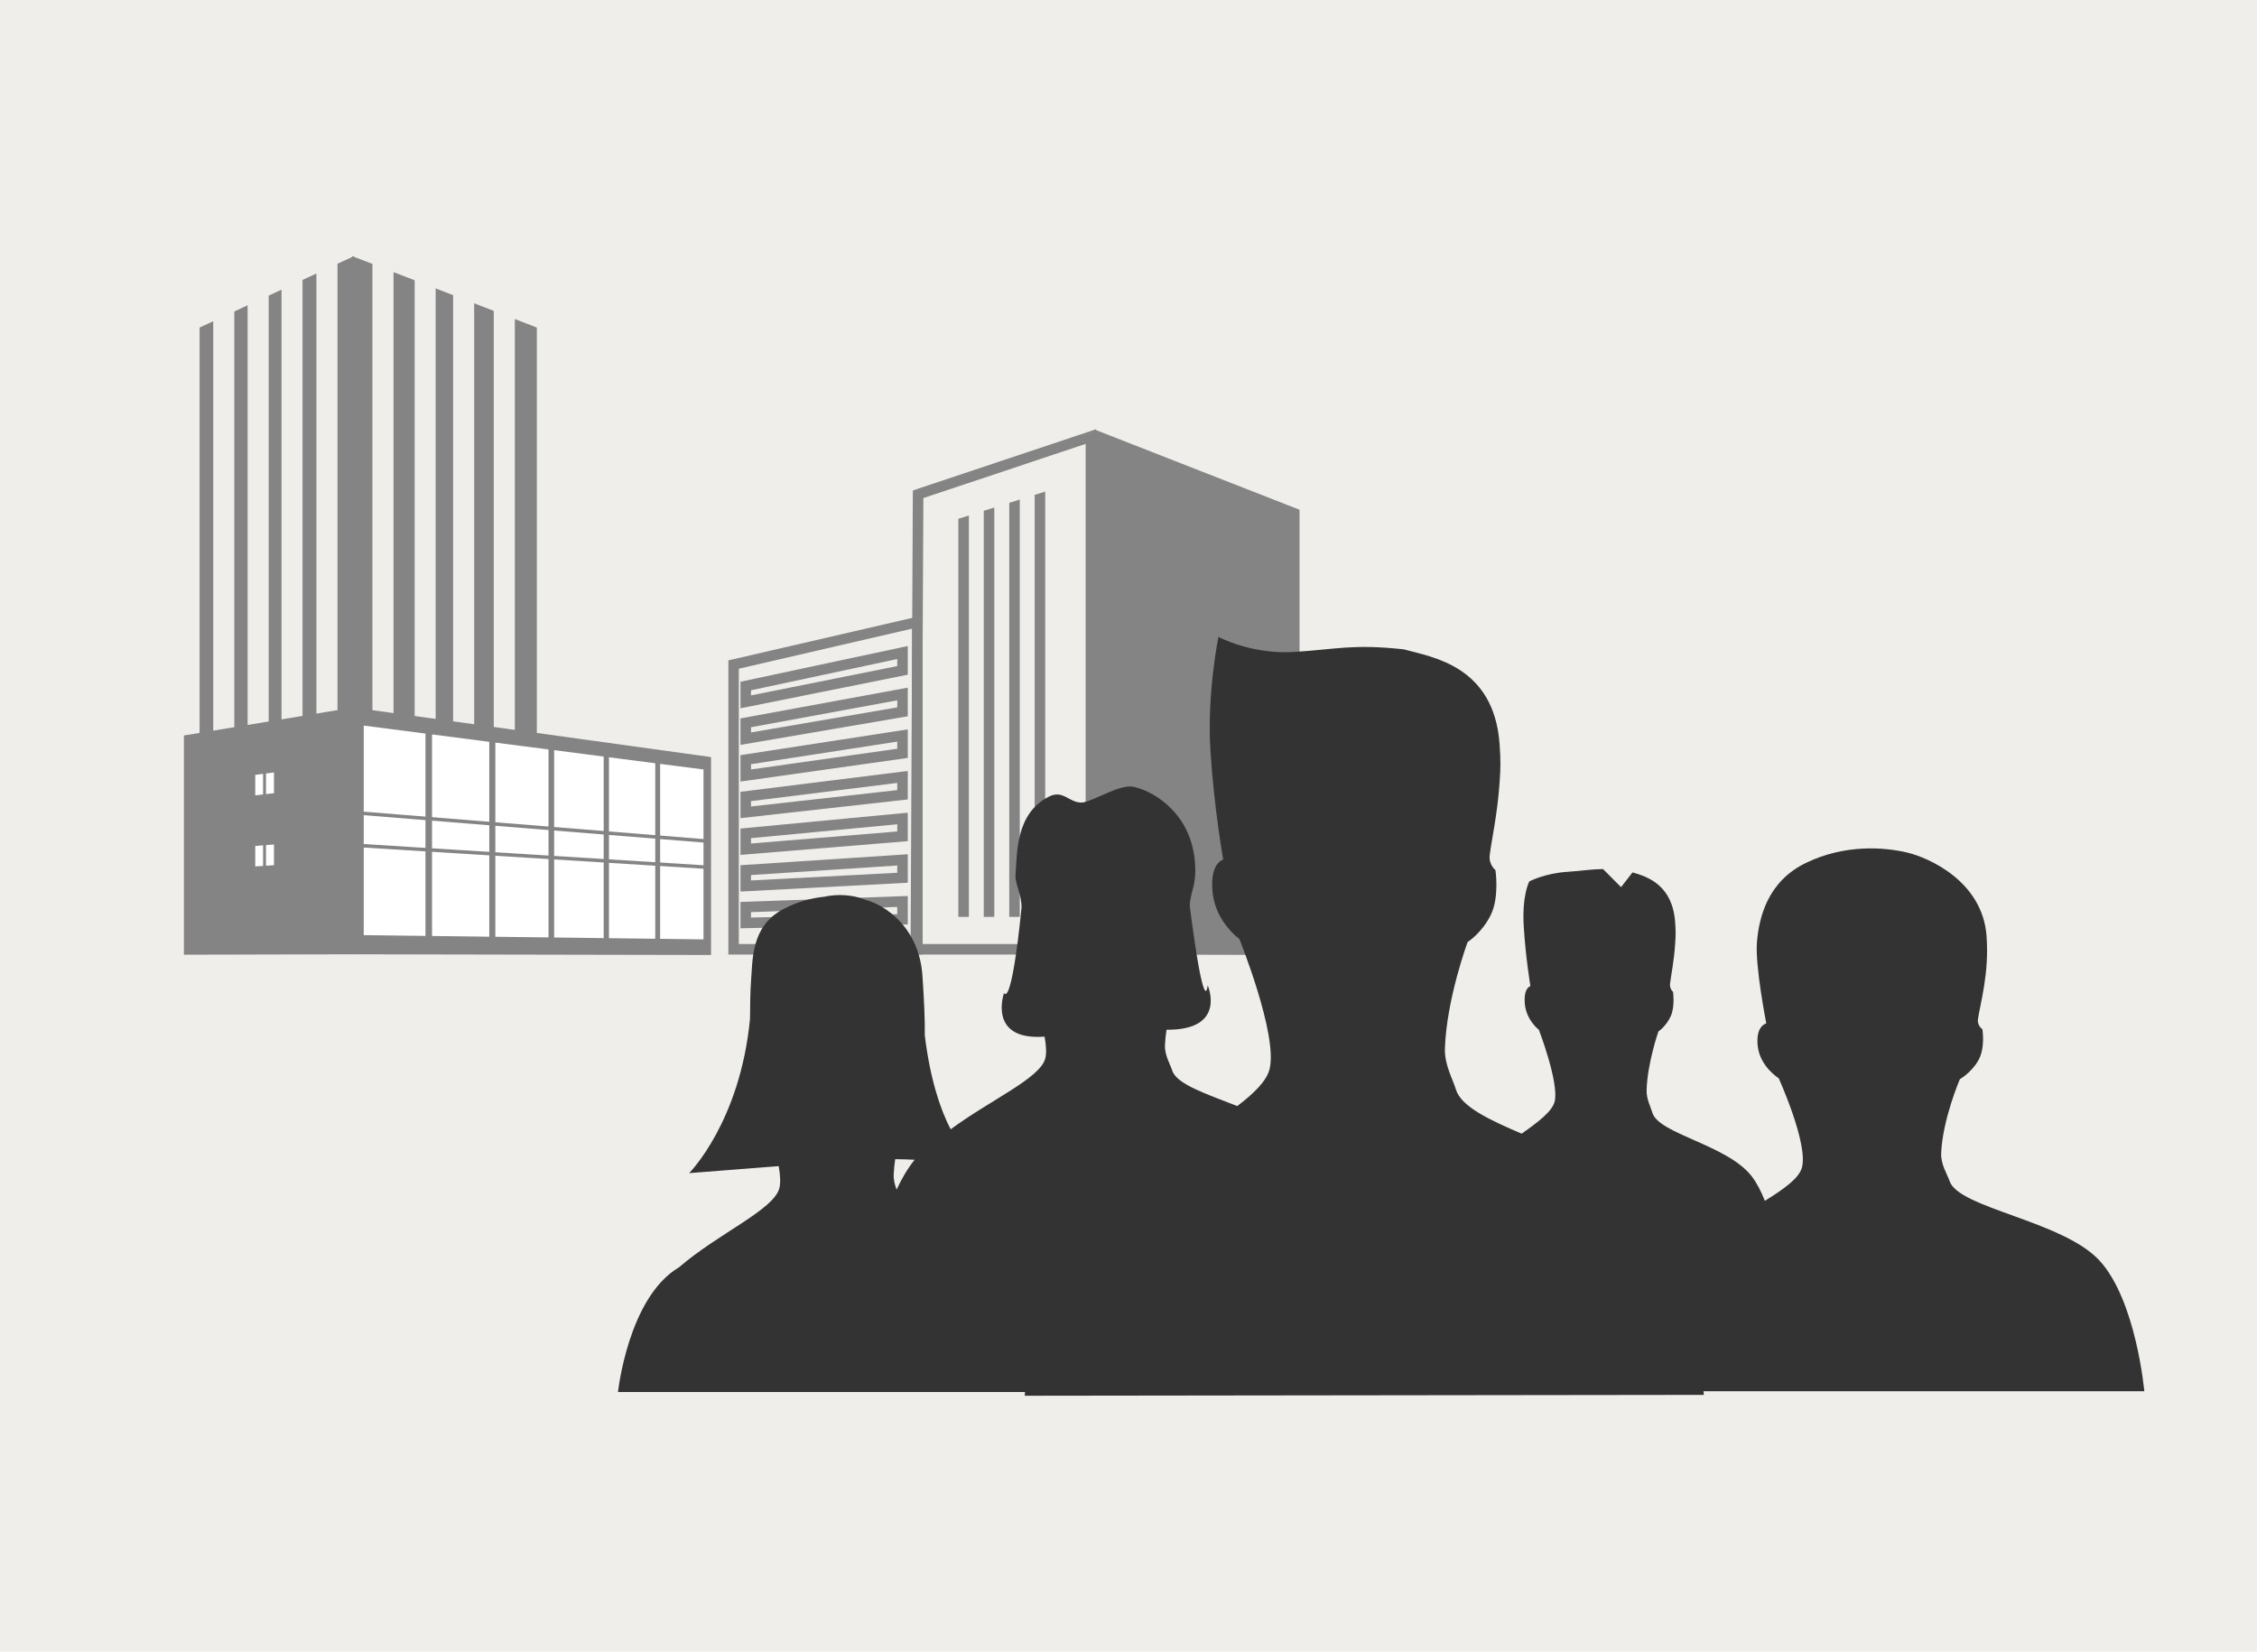 <?xml version="1.0" encoding="UTF-8"?><svg id="_レイヤー_2" xmlns="http://www.w3.org/2000/svg" viewBox="0 0 317 232"><defs><style>.cls-1{fill:#333;}.cls-1,.cls-2,.cls-3,.cls-4{stroke-width:0px;}.cls-2{fill:#848484;}.cls-3{fill:#fff;}.cls-4{fill:#efeeea;}</style></defs><g id="_レイヤー_1-2"><rect class="cls-4" width="317" height="232"/><path class="cls-2" d="M129.59,134.08h-27.29v-41.32l27.29-6.31v47.64ZM103.77,132.6h24.34v-44.3l-24.34,5.63v38.67ZM104,130.39v-3.7l23.5-.84v4l-23.5.54ZM105.48,128.12v.76l20.54-.47v-1.02l-20.54.73ZM104,125.23v-3.7l23.5-1.54v4l-23.5,1.24ZM105.48,122.92v.75l20.54-1.08v-1.02l-20.54,1.34ZM104,120.08v-3.7l23.5-2.23v4l-23.5,1.93ZM105.48,117.73v.75l20.54-1.69v-1.01l-20.54,1.95ZM104,114.93v-3.71l23.5-2.93v4l-23.5,2.63ZM105.48,112.53v.75l20.54-2.3v-1.01l-20.54,2.56ZM104,109.78v-3.71l23.5-3.62v4.01l-23.5,3.32ZM105.48,107.34v.74l20.54-2.91v-1l-20.54,3.17ZM104,104.63v-3.72l23.5-4.32v4.02l-23.5,4.02ZM105.48,102.15v.73l20.54-3.52v-.99l-20.54,3.78ZM104,99.49v-3.73l23.5-5.02v4.03l-23.5,4.72ZM105.48,96.96v.72l20.54-4.12v-.99l-20.54,4.39Z"/><polygon class="cls-2" points="202.8 133.9 184.81 133.9 184.81 92.2 202.8 97.18 202.8 133.9"/><polygon class="cls-3" points="188.07 101.6 186.93 101.34 186.93 97.21 188.07 97.5 188.07 101.6"/><polygon class="cls-3" points="192.49 102.58 191.41 102.34 191.41 98.34 192.49 98.61 192.49 102.58"/><polygon class="cls-3" points="196.65 103.51 195.63 103.29 195.63 99.4 196.65 99.66 196.65 103.51"/><polygon class="cls-3" points="200.58 104.39 199.62 104.18 199.62 100.4 200.58 100.64 200.58 104.39"/><polygon class="cls-3" points="188.07 111.1 186.93 110.92 186.93 106.79 188.07 107.01 188.07 111.1"/><polygon class="cls-3" points="192.49 111.8 191.41 111.63 191.41 107.63 192.49 107.83 192.49 111.8"/><polygon class="cls-3" points="196.65 112.46 195.63 112.3 195.63 108.42 196.65 108.61 196.65 112.46"/><polygon class="cls-3" points="200.58 113.09 199.62 112.94 199.62 109.16 200.58 109.34 200.58 113.09"/><polygon class="cls-3" points="188.07 120.61 186.93 120.5 186.93 116.37 188.07 116.51 188.07 120.61"/><polygon class="cls-3" points="192.49 121.02 191.41 120.92 191.41 116.92 192.49 117.05 192.49 121.02"/><polygon class="cls-3" points="196.65 121.42 195.63 121.32 195.63 117.44 196.65 117.56 196.65 121.42"/><polygon class="cls-3" points="200.58 121.79 199.62 121.7 199.62 117.92 200.58 118.04 200.58 121.79"/><polygon class="cls-3" points="188.07 130.11 186.93 130.08 186.93 125.95 188.07 126.02 188.07 130.11"/><polygon class="cls-3" points="192.49 130.25 191.41 130.21 191.41 126.21 192.49 126.27 192.49 130.25"/><polygon class="cls-3" points="196.65 130.37 195.63 130.34 195.63 126.45 196.65 126.51 196.65 130.37"/><polygon class="cls-3" points="200.58 130.49 199.62 130.46 199.62 126.68 200.58 126.74 200.58 130.49"/><path class="cls-2" d="M153.96,134.08h-26.07l.32-65.19,25.74-8.6v73.79ZM129.38,132.6h23.1V62.35l-22.79,7.61-.31,62.65Z"/><polygon class="cls-2" points="143.23 128.79 143.23 70.17 141.75 70.63 141.75 128.79 143.23 128.79"/><polygon class="cls-2" points="146.8 128.79 146.8 69.05 145.32 69.51 145.32 128.79 146.8 128.79"/><polygon class="cls-2" points="139.65 128.79 139.65 71.29 138.17 71.75 138.17 128.79 139.65 128.79"/><polygon class="cls-2" points="136.08 128.79 136.08 72.41 134.6 72.87 134.6 128.79 136.08 128.79"/><polygon class="cls-2" points="182.52 71.6 153.83 60.37 153.92 134.07 182.52 134.14 182.52 71.6"/><polygon class="cls-2" points="69.35 133.78 66.6 133.78 66.6 42.6 69.35 43.67 69.35 133.78"/><polygon class="cls-2" points="55.27 38.22 58.24 39.37 58.24 133.76 55.27 133.76 55.27 38.22"/><polygon class="cls-2" points="61.19 40.51 63.64 41.46 63.64 133.77 61.19 133.77 61.19 40.51"/><polygon class="cls-2" points="52.31 37.07 52.31 133.75 49.47 133.74 49.47 35.98 52.31 37.07"/><polygon class="cls-2" points="72.31 44.81 75.4 46.01 75.4 133.79 72.31 133.79 72.31 44.81"/><polygon class="cls-2" points="44.44 133.76 42.49 133.76 42.49 39.32 44.44 38.42 44.44 133.76"/><polygon class="cls-2" points="37.74 41.52 39.54 40.68 39.54 133.77 37.74 133.77 37.74 41.52"/><polygon class="cls-2" points="32.91 43.75 34.78 42.88 34.78 133.78 32.91 133.78 32.91 43.75"/><polygon class="cls-2" points="47.4 37.05 49.71 35.98 49.71 133.74 47.4 133.75 47.4 37.05"/><polygon class="cls-2" points="29.95 45.12 29.95 133.79 28.03 133.79 28.03 46.01 29.95 45.12"/><polygon class="cls-2" points="49.47 134.04 99.87 134.14 99.87 106.34 49.47 99.36 49.47 134.04"/><polygon class="cls-3" points="92.72 131.87 98.81 131.95 98.81 108.08 92.72 107.3 92.72 131.87"/><polygon class="cls-3" points="85.53 131.78 92.03 131.86 92.03 107.21 85.53 106.37 85.53 131.78"/><polygon class="cls-3" points="77.83 131.68 84.79 131.77 84.79 106.27 77.83 105.37 77.83 131.68"/><polygon class="cls-3" points="69.57 131.58 77.04 131.67 77.04 105.27 69.57 104.31 69.57 131.58"/><polygon class="cls-3" points="60.68 131.47 68.72 131.57 68.72 104.2 60.68 103.16 60.68 131.47"/><polygon class="cls-3" points="51.09 131.35 59.76 131.46 59.76 103.04 51.09 101.92 51.09 131.35"/><rect class="cls-2" x="74.52" y="91.61" width=".49" height="49.13" transform="translate(-47.04 181.35) rotate(-85.39)"/><rect class="cls-2" x="74.52" y="95.75" width=".49" height="49.06" transform="translate(-49.94 187.41) rotate(-86.43)"/><polygon class="cls-2" points="25.83 134.1 49.71 134.04 49.71 99.36 25.83 103.31 25.83 134.1"/><polygon class="cls-3" points="37.36 111.54 38.48 111.41 38.48 108.5 37.36 108.65 37.36 111.54"/><polygon class="cls-3" points="35.85 111.72 36.95 111.59 36.95 108.7 35.85 108.84 35.85 111.72"/><polygon class="cls-3" points="37.36 121.6 38.48 121.53 38.48 118.62 37.36 118.71 37.36 121.6"/><polygon class="cls-3" points="35.85 121.7 36.95 121.63 36.95 118.74 35.85 118.83 35.85 121.7"/><path class="cls-1" d="M301.17,195.39s-1.15-12.8-6.33-18.37c-5.18-5.55-19.72-7.31-21.01-11.11-.32-.94-1.26-2.36-1.19-3.95.22-4.81,2.63-10.38,2.63-10.38,0,0,1.58-.88,2.59-2.63,1.01-1.75.57-4.38.57-4.38,0,0-.76-.51-.62-1.43.3-2.12,1.61-6.42,1.2-11.72-.58-7.6-8.06-10.96-11.23-11.69-3.17-.73-8.64-1.17-14.1,1.46-5.47,2.63-6.62,7.75-6.91,11.11-.29,3.36,1.31,11.45,1.31,11.45,0,0-1.53.32-1.2,3.2.32,2.88,2.94,4.5,2.94,4.5,0,0,4.22,9.29,3.25,12.6-.42,1.44-2.47,2.95-5.19,4.62-.52-1.31-1.13-2.52-1.86-3.46-3.46-4.44-13.07-5.91-13.95-8.94-.21-.75-.84-1.89-.8-3.15.11-3.82,1.66-8.24,1.66-8.24,0,0,1.04-.69,1.7-2.08.66-1.38.35-3.48.35-3.48,0,0-.5-.41-.42-1.14.13-1.16.56-3.13.72-5.62.08-1.14.09-1.67,0-2.99-.36-5.15-3.71-6.4-5.99-7.03l-1.61,2.07-2.53-2.54c-1.69.02-2.93.25-5.02.39-3.14.2-5.33,1.34-5.33,1.34,0,0-1.05,1.87-.79,6.3.27,4.44.94,8.41.94,8.41,0,0-1,.24-.78,2.54.23,2.3,1.97,3.6,1.97,3.6,0,0,2.84,7.42,2.22,10.05-.33,1.4-2.26,2.86-4.64,4.54-4.67-1.99-8.52-3.84-9.24-6.22-.4-1.37-1.6-3.42-1.54-5.72.22-6.95,3.19-14.98,3.19-14.98,0,0,1.99-1.25,3.24-3.78,1.25-2.51.67-6.32.67-6.32,0,0-.96-.75-.81-2.08.25-2.1,1.08-5.69,1.39-10.22.14-2.06.17-3.02,0-5.42-.81-10.99-9.47-12.2-13.47-13.29-7.12-.78-9.46,0-15.45.37-5.99.36-10.57-2.12-10.57-2.12,0,0-1.63,7.95-1.12,16.01.51,8.06,1.79,15.28,1.79,15.28,0,0-1.92.44-1.49,4.61.44,4.18,3.76,6.53,3.76,6.53,0,0,5.43,13.47,4.25,18.26-.41,1.66-2.12,3.37-4.54,5.21-4.34-1.7-8.52-3.06-9.14-4.99-.27-.86-1.08-2.15-1.02-3.59.03-.7.11-1.42.22-2.14,8.56.08,5.78-6.25,5.78-6.25,0,0-.41,5.22-2.51-11.08.03-2.11.97-2.75.73-6.09-.49-6.81-5.51-9.88-8.26-10.61-1.98-.74-5.41,1.69-7.48,2.11-1.91.18-2.7-1.88-4.78-.82-4.7,2.39-4.44,7.9-4.69,10.97-.1,1.27.86,2.69.85,4.62-1.47,14.49-2.46,11.98-2.46,11.98,0,0-2.38,6.73,5.69,6.14.23,1.23.3,2.34.09,3.1-.76,2.77-7.7,5.79-13.28,9.92-1.46-2.83-2.87-7.01-3.63-13.18.03-2.12-.1-5.03-.33-8.38-.47-6.84-5.26-9.92-7.89-10.65-1.89-.75-3.95-.88-5.92-.46-1.82.19-3.8.7-5.79,1.77-4.49,2.4-4.24,7.08-4.48,10.15-.1,1.28-.13,3.3-.14,5.23-1.4,14.54-8.55,21.67-8.55,21.67,0,0,4.87-.38,12.58-.98.22,1.23.29,2.34.09,3.11-.79,3.03-8.6,6.35-14.09,11.1-7.15,4.21-8.57,17.52-8.57,17.52h57.17c-.04.33-.05.52-.05.52l95.39-.12s-.01-.18-.05-.51h61.91ZM125.93,167.1c-.24-.64-.44-1.36-.41-2.13.03-.71.11-1.43.21-2.15.96.01,1.87.04,2.73.08-1.02,1.28-1.85,2.72-2.53,4.2Z"/></g></svg>